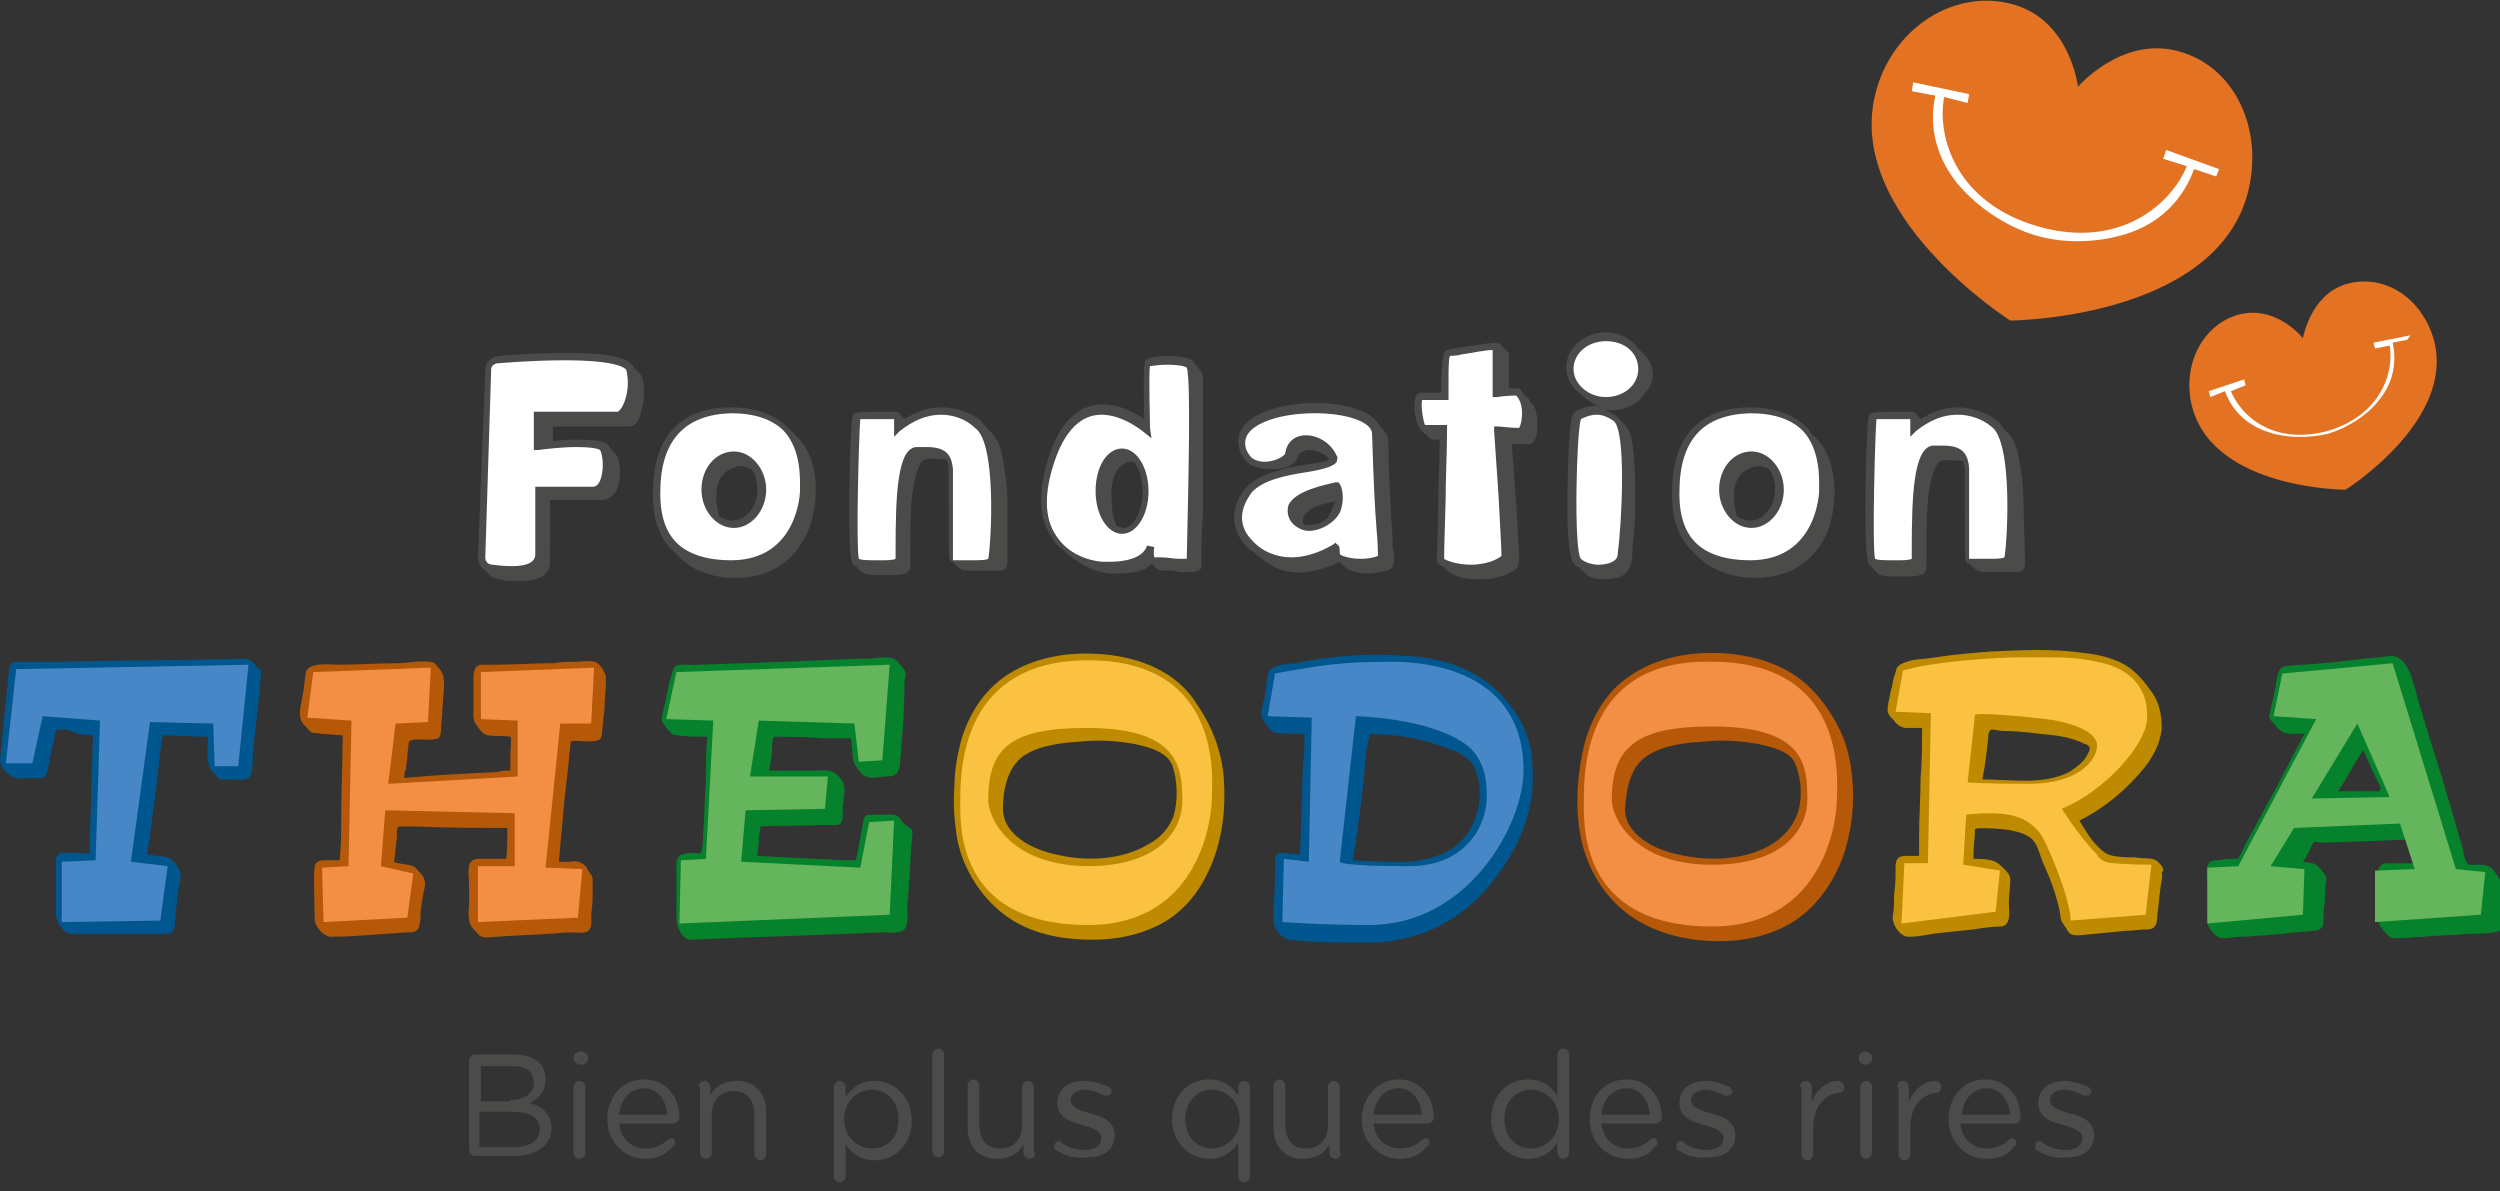 <svg width="170" height="81" viewBox="0 0 170 81" fill="none" xmlns="http://www.w3.org/2000/svg"><rect x="0" y="0" width="170" height="81" fill="#333333" stroke="none"/><g clip-path="url(#clip0)"><path d="M148.2 3.5c-3.9-1.1-6.9 2.4-6.9 2.4s-.5-4.5-4.4-5.6c-3.9-1.1-8.1 1.5-9.3 5.8-2.4 8.4 9.1 15.7 9.1 15.7s13.7-.1 16.1-8.5c1.2-4.3-.7-8.7-4.6-9.8z" fill="#E37222"/><path d="M150.9 11.5l-3.6-1.3-.2.6 1.6.5c-1 2.5-4.5 5.7-10.1 4.1-5.6-1.6-6.9-6.1-6.4-8.8l1.6.4.1-.6-3.8-.8-.1.6 1.6.3c-.6 2.8.6 4.9 1.6 6.1 1.3 1.5 3.2 2.8 5.2 3.4 2 .6 4.3.5 6.2-.1 1.6-.5 3.6-1.7 4.6-4.4l1.5.5.2-.5z" fill="#fff"/><path d="M159.6 19.3c-2.5.7-3 3.7-3 3.7s-1.8-2.3-4.4-1.6c-2.5.7-3.9 3.6-3.1 6.4 1.6 5.5 10.4 5.5 10.4 5.5s7.5-4.7 6-10.2c-.8-2.8-3.3-4.5-5.9-3.8z" fill="#E37222"/><path d="M163.9 22.8l-2.5.5.1.4 1-.2c.3 1.7-.5 4.7-4.2 5.8-3.7 1-5.9-1-6.6-2.7l1-.4-.1-.4-2.4.8.1.4 1-.4c.6 1.7 2 2.5 3 2.8 1.2.4 2.7.4 4 .1 1.3-.4 2.6-1.2 3.4-2.2.7-.8 1.4-2.2 1-4l1-.2.2-.3z" fill="#fff"/><path d="M31.9 72.1c0-.2.2-.4.4-.4h2.6c.8 0 1.4.2 1.8.6.3.3.4.7.4 1.1 0 .9-.6 1.4-1.1 1.6.8.2 1.5.7 1.5 1.7 0 1.2-1 1.9-2.5 1.9h-2.7c-.2 0-.4-.2-.4-.4v-6.1zm2.8 2.7c.9 0 1.6-.4 1.6-1.2 0-.7-.5-1.1-1.5-1.1h-2.1v2.4h2v-.1zM35 78c1.1 0 1.7-.5 1.7-1.2 0-.8-.6-1.2-1.9-1.2h-2.2V78H35zM39 71.9c0-.2.2-.4.5-.4s.5.2.5.4v.1c0 .2-.2.4-.5.4-.2 0-.5-.2-.5-.4v-.1zm0 2c0-.2.2-.4.4-.4s.4.2.4.4v4.5c0 .2-.2.4-.4.4s-.4-.2-.4-.4v-4.5zM43.9 78.8c-1.4 0-2.6-1.1-2.6-2.7 0-1.5 1-2.7 2.5-2.7s2.4 1.2 2.4 2.6c0 .2-.2.4-.4.4h-3.7c.1 1.1.9 1.7 1.8 1.7.6 0 1.1-.2 1.5-.6.1 0 .1-.1.2-.1.2 0 .3.1.3.3 0 .1 0 .2-.1.2-.5.6-1.1.9-1.9.9zm1.5-3c-.1-.9-.6-1.8-1.6-1.8-.9 0-1.6.7-1.7 1.8h3.3zM47.5 73.9c0-.2.2-.4.4-.4s.4.2.4.4v.6c.3-.6.9-1 1.8-1 1.2 0 2 .8 2 2.1v2.9c0 .2-.2.4-.4.4s-.4-.2-.4-.4v-2.7c0-1-.5-1.6-1.4-1.6-.9 0-1.5.6-1.5 1.6v2.6c0 .2-.2.4-.4.4s-.4-.2-.4-.4v-4.5h-.1zM56.7 73.9c0-.2.2-.4.4-.4s.4.2.4.4v.7c.4-.6 1-1.1 2-1.1 1.2 0 2.5 1 2.5 2.7 0 1.7-1.2 2.7-2.5 2.7-1 0-1.6-.5-2-1.1V80c0 .2-.2.4-.4.4s-.4-.2-.4-.4v-6.1zm4.4 2.2c0-1.2-.8-2-1.8-2s-1.9.8-1.9 2 .9 2 1.9 2c1 0 1.8-.7 1.8-2zM63.4 71.7c0-.2.2-.4.4-.4s.4.2.4.4v6.6c0 .2-.2.4-.4.4s-.4-.2-.4-.4v-6.6zM70.4 78.4c0 .2-.2.4-.4.4s-.4-.2-.4-.4v-.6c-.3.6-.9 1-1.8 1-1.2 0-2-.8-2-2.1v-2.9c0-.2.2-.4.4-.4s.4.2.4.4v2.7c0 1 .5 1.6 1.4 1.6.9 0 1.5-.6 1.5-1.6v-2.6c0-.2.2-.4.4-.4s.4.2.4.4v4.5h.1zM71.8 78.2c-.1 0-.1-.1-.1-.3 0-.2.2-.3.3-.3.1 0 .1 0 .2.1.5.4 1.1.5 1.6.5.6 0 1.1-.3 1.1-.8s-.6-.7-1.3-.9c-.8-.2-1.7-.5-1.7-1.5 0-.9.7-1.5 1.8-1.5.6 0 1.2.2 1.7.4.1.1.2.2.2.3 0 .2-.2.3-.3.3h-.2c-.4-.2-.9-.4-1.3-.4-.6 0-1 .3-1 .7 0 .5.6.7 1.3.9.8.2 1.7.5 1.7 1.5s-.8 1.5-1.8 1.5c-.9.1-1.6-.1-2.2-.5zM85 80c0 .2-.2.4-.4.4s-.4-.2-.4-.4v-2.3c-.4.6-1 1.1-2 1.1-1.2 0-2.5-1-2.5-2.7 0-1.7 1.2-2.7 2.5-2.7 1 0 1.6.5 2 1.1v-.6c0-.2.2-.4.4-.4s.4.2.4.4V80zm-4.4-3.9c0 1.2.8 2 1.8 2s1.9-.8 1.9-2-.9-2-1.9-2c-1 0-1.8.8-1.8 2zM91.2 78.4c0 .2-.2.4-.4.4s-.4-.2-.4-.4v-.6c-.3.6-.9 1-1.8 1-1.2 0-2-.8-2-2.1v-2.9c0-.2.2-.4.4-.4s.4.2.4.4v2.7c0 1 .5 1.6 1.4 1.6.9 0 1.5-.6 1.5-1.6v-2.6c0-.2.2-.4.4-.4s.4.2.4.4v4.5h.1zM95.2 78.8c-1.4 0-2.6-1.1-2.6-2.7 0-1.5 1.1-2.7 2.5-2.7 1.5 0 2.4 1.2 2.4 2.6 0 .2-.2.4-.4.4h-3.7c.1 1.1.9 1.7 1.8 1.7.6 0 1.1-.2 1.5-.6.1 0 .1-.1.2-.1.2 0 .3.1.3.3 0 .1 0 .2-.1.2-.5.6-1.1.9-1.9.9zm1.5-3c-.1-.9-.6-1.8-1.6-1.8-.9 0-1.6.7-1.7 1.8h3.3zM106.7 78.4c0 .2-.2.4-.4.4s-.4-.2-.4-.4v-.7c-.4.6-1 1.1-2 1.1-1.2 0-2.5-1-2.5-2.7 0-1.7 1.2-2.7 2.5-2.7 1 0 1.6.5 2 1.1v-2.8c0-.2.2-.4.4-.4s.4.2.4.4v6.7zm-4.4-2.3c0 1.2.8 2 1.8 2s1.9-.8 1.9-2-.9-2-1.9-2c-1 0-1.8.8-1.8 2zM110.7 78.8c-1.4 0-2.6-1.1-2.6-2.7 0-1.5 1-2.7 2.5-2.7s2.4 1.2 2.4 2.6c0 .2-.2.4-.4.4h-3.7c.1 1.1.9 1.7 1.8 1.7.6 0 1.1-.2 1.5-.6.1 0 .1-.1.2-.1.2 0 .3.1.3.3 0 .1 0 .2-.1.2-.4.6-1 .9-1.9.9zm1.5-3c-.1-.9-.6-1.8-1.6-1.8-.9 0-1.6.7-1.7 1.8h3.3zM114.1 78.2c-.1 0-.1-.1-.1-.3 0-.2.1-.3.3-.3.1 0 .1 0 .2.1.5.4 1.1.5 1.6.5.6 0 1.1-.3 1.1-.8s-.6-.7-1.3-.9c-.8-.2-1.7-.5-1.7-1.5 0-.9.7-1.5 1.8-1.5.5 0 1.1.2 1.6.4.1.1.2.2.2.3 0 .2-.2.3-.3.3h-.2c-.4-.2-.9-.4-1.3-.4-.6 0-1 .3-1 .7 0 .5.6.7 1.3.9.8.2 1.7.5 1.7 1.5s-.8 1.5-1.8 1.5c-.8.1-1.5-.1-2.1-.5zM122.4 73.9c0-.2.2-.4.4-.4s.4.2.4.4v1c.4-.9 1.1-1.4 1.8-1.4.2 0 .4.2.4.4s-.1.4-.3.4c-1 .1-1.8.9-1.8 2.4v1.8c0 .2-.2.4-.4.4s-.4-.2-.4-.4v-4.6h-.1zM126.4 71.9c0-.2.2-.4.4-.4.3 0 .5.2.5.4v.1c0 .2-.2.4-.5.4-.2 0-.4-.2-.4-.4v-.1zm.1 2c0-.2.2-.4.4-.4s.4.2.4.4v4.5c0 .2-.2.4-.4.4s-.4-.2-.4-.4v-4.5zM129 73.9c0-.2.2-.4.4-.4s.4.2.4.4v1c.4-.9 1.1-1.4 1.8-1.4.2 0 .4.2.4.4s-.1.4-.3.4c-1 .1-1.8.9-1.8 2.4v1.8c0 .2-.2.4-.4.4s-.4-.2-.4-.4v-4.6h-.1zM135.1 78.8c-1.4 0-2.6-1.1-2.6-2.7 0-1.5 1-2.7 2.5-2.7s2.4 1.2 2.4 2.6c0 .2-.2.4-.4.4h-3.7c.1 1.1.9 1.7 1.8 1.7.6 0 1.1-.2 1.5-.6.1 0 .1-.1.2-.1.2 0 .3.1.3.3 0 .1 0 .2-.1.2-.4.6-1 .9-1.9.9zm1.6-3c-.1-.9-.6-1.8-1.6-1.8-.9 0-1.6.7-1.7 1.8h3.3zM138.5 78.2c-.1 0-.1-.1-.1-.3 0-.2.1-.3.3-.3.1 0 .1 0 .2.1.5.4 1.1.5 1.6.5.6 0 1.1-.3 1.1-.8s-.6-.7-1.3-.9c-.8-.2-1.7-.5-1.7-1.5 0-.9.7-1.5 1.8-1.5.5 0 1.1.2 1.6.4.1.1.2.2.2.3 0 .2-.1.3-.3.3h-.2c-.4-.2-.9-.4-1.3-.4-.6 0-1 .3-1 .7 0 .5.6.7 1.3.9.8.2 1.7.5 1.7 1.5s-.8 1.5-1.8 1.5c-.8.1-1.5-.1-2.1-.5z" fill="#4B4B4A"/><path d="M169.5 59.1c-.3-.3-.7-.3-1-.3-.2 0-.7.1-.8-.2-.1-.3-.2-.5-.2-.8-.3-1-.6-2-.9-3.1-.7-2.4-1.5-4.8-2.2-7.2-.1-.5-.3-1-.4-1.4-.2-.6-.6-1.5-1.4-1.5-.3 0-.6.1-.9.1-1.3.1-2.5.3-3.8.4-.8.1-1.7.1-2.5.2-.5.1-.5.6-.6 1-.1.6-.2 1.2-.4 1.9 0 .2-.1.3-.1.5s.3.5.5.7c.3.4.6.5 1.1.5h.8c-.7 1.3-1.4 2.7-2.1 4l-1.8 3.3c-.2.3-.3.7-.5 1-.1.2-.1.2-.4.2-.3 0-.7 0-1 .1-.2 0-.5 0-.6.1-.4.3-.2 1.2-.2 1.7v1.6c0 .5-.1.9.2 1.3.2.3.5.6.9.6s.8-.1 1.2-.1c.6 0 1.1-.1 1.7-.1 1-.1 2-.2 3.1-.3.4 0 .8-.1.8-.6s0-1 .1-1.4c0-.5 0-1 .1-1.5 0-.3-.3-.6-.5-.8-.3-.4-.7-.3-1.1-.4.3-.4.5-.9.7-1.3.1-.1.4 0 .6 0 1 0 2.1-.1 3.1-.1.8 0 1.7-.1 2.5-.1h.2c0 .2.1.3.1.5.1.4.2.8.4 1.1h-1.8c-.8 0-.7.6-.7 1.2v2.4c0 .4.1.7.4 1 .2.2.4.5.7.5h.3c.6 0 1.1-.1 1.7-.1 1-.1 2-.1 3-.2.7 0 1.5 0 2.2-.2.3-.1.3-.4.3-.7.1-.6.1-1.3.2-1.9-.4-.7-.6-1.1-1-1.6zm-7.7-5.3H159c.6-.9 1.1-1.9 1.7-2.8.4.9.8 1.8 1.2 2.6-.1.1-.1.2-.1.2z" fill="#06812C"/><path d="M17.5 45.4c-.3-.4-.4-.6-1-.6-4.1.1-8.3.1-12.5.2H1.1c-.4 0-.5.4-.5.7l-.6 6c0 .5.6 1.1 1.1 1.2.4.1.9 0 1.3 0 .3 0 .6.1.7-.2.2-.3.2-.8.3-1.2.1-.4.2-.9.3-1.3 0-.2 0-.6.3-.6s.5 0 .8.1c.4.2.9.3 1.5.3.1 0 0 .4 0 .5 0 1.1-.1 2.3-.1 3.4 0 1.2-.1 2.4-.1 3.5v.6c-.1.1-.6 0-.7 0h-.7c-.3 0-.8-.1-.9.4v3.7c0 .6.5 1.4 1.1 1.4h6.4c.6 0 .6-.5.6-.9.1-1 .2-2.1.4-3.1 0-.3-.6-1.2-.9-1.2-.5-.1-.9-.1-1.4-.2.3-2 .6-4.1.8-6.1 0-.1.2-2 .3-2 1 0 2 .1 3 .1.1 0 0 .8 0 .9 0 .5 0 1 .3 1.4.2.2.4.6.7.6h.6c.5 0 1.3.2 1.4-.5.1-.4.1-.9.1-1.3.1-1.2.3-2.5.4-3.7 0-.4.1-.7.1-1.1 0-.3.1-.6 0-.9.1.1-.1 0-.2-.1z" fill="#00578F"/><path d="M40.4 45c-.4-.1-.8 0-1.2 0-.5 0-1 0-1.6.1-1.3 0-2.6.1-3.9.1h-.9c-.7 0-.6.8-.6 1.3v1.6c0 .4-.1.8.2 1.2.2.3.5.7.8.7.5.1 1 0 1.5.1.1 0 0 1.1 0 1.3v1c-.3 0-.6 0-.9.1-2.1.1-4.2.2-6.3.4 0-.2 0-.4.1-.6.1-.6.1-1.2.2-1.8 0-.3.9-.2 1.1-.2.3 0 .7 0 .9-.1.2-.1.2-.6.2-.8.1-.9.1-1.8.2-2.7 0-.5 0-.8-.3-1.2-.2-.2-.3-.5-.7-.5-.7-.1-1.5.1-2.2.1-1.3 0-2.7.1-4 .1-.5 0-2-.2-2.2.5-.1.5-.1 1-.2 1.5-.1.6-.4 1.5 0 2 .2.2.4.5.6.6.2.1.4 0 .6.1.5 0 1 .1 1.5.1 0 1.9-.1 3.9-.1 5.8 0 .9 0 1.8-.1 2.6 0 .1 0 .1-.1.1h-.8c-.3 0-.7 0-.8.4-.1.4 0 3.2 0 3.6 0 .5.6 1.2 1.1 1.2 1.7 0 3.4-.2 5.2-.3.3 0 .7 0 .8-.4.1-.3.1-.7.1-1.1.1-.4.1-.8.2-1.2.1-.4.2-.8-.1-1.2-.2-.2-.4-.5-.6-.6-.2-.1-1.3-.2-1.3-.3.1-.6.1-1.1.2-1.7 0-.2-.1-.7.2-.7h1.1c2.1.1 4.2.1 6.2.1 0 .3 0 2.1-.1 2.1H33c-.4 0-1-.1-1.1.5-.1.4 0 .9 0 1.3v1.3c0 .3-.1.7 0 1 0 .4.3.7.6 1 .3.4.8.2 1.3.2 1.1-.1 2.3-.1 3.4-.2.5 0 1.1-.1 1.6-.1.4 0 .9.1 1.2-.1.3-.2.2-.9.2-1.1.1-.6.1-1.3.1-1.9v-.5c0-.3-.3-.5-.4-.8-.3-.4-.7-.5-1.2-.4H38l.3-3.3c.1-1.3.3-2.6.4-3.8 0-.3.1-.7.1-1 0-.2.6-.1.8-.1.4 0 1.2.1 1.3-.3.1-.6.1-1.2.2-1.8 0-.6.1-1.3.1-1.9V46c-.1-.4-.5-1-.8-1z" fill="#B55808"/><path d="M61.3 55.8c-.3-.5-.6-.4-1.1-.4h-1.1c-.3 0-.4.3-.4.5-.1.5-.2 1.1-.3 1.6 0 .1-.2 1-.2 1h-.8c-2-.1-3.9-.2-5.9-.3 0-.3.1-.7.1-1 0-.2 0-.5.1-.7v-.3c1.3-.1 2.6 0 3.9-.1h1.3c.5 0 .4-.8.4-1.1 0-.5.2-1.1.1-1.6-.1-.3-.3-.6-.6-.8-.3-.3-1-.2-1.4-.2h-3.1c.1-.5.2-1 .2-1.5 0-.2 0-.8.2-.8 1.1 0 2.1 0 3.2.1h1.6c.3 0 .4-.1.4.3.1.5 0 1.2.3 1.6.2.3.4.6.7.7.4.2.9 0 1.4 0 .6 0 .8-.2.9-.8 0-.4.1-.8.1-1.3.1-1.3.2-2.6.2-3.8 0-.3 0-.7.1-1 0-.3-.2-.5-.4-.7-.3-.5-.7-.5-1.3-.5-.6.1-1.1.1-1.7.1l-7.5.3c-1.1 0-2.2.1-3.3.1h-.9c-.5 0-.6.1-.7.3-.1.2-.1.4-.2.6-.2.7-.3 1.5-.5 2.2 0 .2-.1.4-.1.6 0 .3.3.5.4.7.2.2.3.4.6.4.7.1 1.4.1 2.1.1-.1 1-.1 2-.1 3-.1 1.3-.1 2.6-.2 3.8 0 .3 0 .7-.1 1 0 .2-.3.1-.4.1-.3 0-.6 0-.9.1-.5.2-.4.7-.4 1.1v3.2c0 .5.3 1.5 1 1.5h.1c4.3-.2 8.6-.3 12.9-.5.4 0 1.2.1 1.5-.2.3-.4.2-1.1.2-1.5 0-.5.1-1 .1-1.5.1-1 .1-2 .2-3 0-.2.1-.5 0-.8-.4-.3-.6-.4-.7-.6z" fill="#06812C"/><path d="M80.9 47.2c-1.4-1.7-3.6-2.5-5.8-2.7-2.2-.2-4.4.1-6.3 1.2-1.7 1-2.8 2.6-3.4 4.5-.3 1.1-.5 2.2-.5 3.3-.1 1.2 0 2.4.2 3.6.4 2 1.6 3.9 3.2 5.1 1.7 1.3 3.9 1.7 6 1.7 1.6 0 3.1-.3 4.5-1s2.5-1.9 3.2-3.3c1.1-2.1 1.4-4.5 1.2-6.9-.2-2-1-3.8-2.3-5.5zm-1.1 8.3c-.3.8-.9 1.5-1.7 1.9-1.8 1.1-4.3 1.2-6.3.7-1.5-.3-3.6-1.3-3.6-3.1 0-1.3.3-2.8 1.4-3.6 1.2-.8 2.8-.9 4.2-1 1.1-.1 2.3 0 3.4.2.9.2 2.1.5 2.5 1.4.4 1.1.4 2.5.1 3.5z" fill="#BE8B00"/><path d="M122.8 46.5c-1.7-1.5-4.1-2.1-6.4-2.1-2.1 0-4.2.5-5.9 1.8-1.6 1.2-2.5 3.1-2.9 5-.4 2-.5 4.2 0 6.2s1.7 3.8 3.3 4.9c1.7 1.2 3.9 1.7 6 1.7 2 0 4.1-.5 5.7-1.8 1.6-1.3 2.7-3.3 3.1-5.3.5-2.1.4-4.6-.3-6.6-.6-1.5-1.5-2.8-2.6-3.8zM112 51.4c1.2-.8 2.8-.9 4.2-1 1.1-.1 2.3 0 3.4.2.9.2 2.2.5 2.5 1.4.4 1 .5 2.3.1 3.4-.3.8-.9 1.5-1.7 2-1.8 1.1-4.3 1.2-6.4.7-1.5-.3-3.6-1.3-3.6-3.1.1-1.3.3-2.8 1.5-3.6z" fill="#B55808"/><path d="M146.6 58.5c-.3-.2-1-.1-1.4-.2-.5 0-1 0-1.5-.1-.6-.1-.9-.5-1.3-.9-.4-.5-.7-1-1-1.5 1.8-.9 3.3-2.2 4.5-3.7.6-.8 1-1.6 1.1-2.6 0-.9-.2-1.9-.8-2.6-.5-.7-1.1-1.4-1.9-1.8-.8-.4-1.7-.6-2.6-.7-2.1-.3-4.2-.2-6.3-.1-1.3.1-2.5.2-3.8.4-.5.1-1.1.1-1.6.2-.3.1-.8.2-1 .5-.1.2-.1.4-.2.6-.1.3-.1.6-.2.9-.1.3-.1.6-.2.9 0 .2-.1.5 0 .7.1.2.2.3.4.5.2.3.4.4.7.5h.9c.4 0 .3 0 .3.3 0 1 0 2.1-.1 3.1 0 1.3-.1 2.6-.1 3.9v1.4h-.9c-.6 0-.7.3-.7.8 0 .6 0 1.2-.1 1.8 0 .5 0 1.1-.1 1.6 0 .5.5 1.3 1.1 1.3.5 0 1.1-.1 1.6-.2.9-.1 1.8-.2 2.8-.3.6-.1 1.3-.2 1.9-.2.7-.1.5-1.1.5-1.6s.1-1 .1-1.6c0-.3-.2-.5-.4-.7-.3-.3-.5-.5-.9-.6-.4-.1-.8-.1-1.2-.1V58c0-.5.1-1.1.1-1.6 0-.2 2.4 0 2.6.1.5.1 1.1.3 1.4.7.3.4.4.9.6 1.4.5 1.1 1 2.4 1.2 3.6 0 .5.3.7.5 1.1.2.3.4.3.8.3 1-.1 2.1-.2 3.1-.3.5 0 1-.1 1.5-.1.6 0 .7-.4.7-1 .1-.6.1-1.1.2-1.7 0-.4.2-.8.1-1.2.3-.1-.1-.6-.4-.8zm-11.4-8.3c0-.2 0-.3.1-.5 0-.2.7 0 .8 0 .9 0 1.8.1 2.6.2 1.1.1 2.1.2 3.1.7.1 0 .2.1.3.2 0 .1 0 .3-.1.4-.1.2-.2.4-.4.6-.3.3-.6.5-.9.7-1.8.9-3.9.5-5.9.5.2-1 .3-1.9.4-2.8z" fill="#BE8B00"/><path d="M1.1 45.5l-.7 6.4h1.8l.7-3.2 3.9.3-.3 9.5-2.3.1v4.1l6.7-.1.5-3.7-2.5-.3 1.3-9.5 4.3.1.1 2.9h1.6l.7-6.9-15.8.3z" fill="#4887C7"/><path d="M21.3 45.7l-.4 3.1 3 .2-.2 9.9-1.8.1.1 3.7 5.7-.3.4-3-2.2-.5.3-3.8 8.8.2v3.6h-2.5v3.8l6.8-.3.3-3.3-2.5-.1 1-9.8h2.1l.2-3.8-7.7.3v3.2l2.5.1v3.8l-8.8.5.5-4.1 2.2-.1.2-3.7-8 .3z" fill="#F28F45"/><path d="M160.3 49.2l2.2 5-5.3.1 3.1-5.1zm-5.1-3.4l-.6 2.9 2.9.2-5.3 10-2.1.1v3.8l6.5-.6.1-3.1-2.3-.2 1.6-2.6 7.2-.3 1 3.1-2.7.1v3.5l7.2-.5.3-2.9-2-.2-4.3-14-7.5.7zM45.3 48.9l.7-3.2 14.5-.5-.5 6.5-1.6.1-.3-2.6-6.5-.2-.6 3.8h5.3l-.2 2.2-5.4.1-.3 3.5 8.1.4.6-3.1 1.7-.1-.3 6.4-14.3.6.1-4.3 1.7-.1.5-9.4-3.2-.1z" fill="#64B55C"/><path d="M67.2 54.4c0-3.6 1.6-4.9 6.7-4.9 6.3 0 6.5 2.7 6.5 5 0 1.6-1.2 4.4-6.5 4.4-5.4-.1-6.7-3.4-6.7-4.5zm-1.9 0c0 1.5-.4 8.5 8.7 8.5 7.7 0 8.4-7.5 8.4-8.5s1-9.5-8.4-9.5c-8.5 0-8.7 7.2-8.7 9.5z" fill="#FBC242"/><path d="M101.5 46.7c-1.6-1.4-3.8-2-5.9-2.1-2.5-.2-5.1 0-7.5.5-.6.1-1.7 0-1.9.8-.1.5-.1 1-.2 1.5s-.4 1.1-.1 1.6c.2.2.5.7.7.8.3.1 2.1.1 2.1.1 0 .7 0 1.5-.1 2.2-.1 2-.1 4-.2 6-.4 0-.8-.1-1.2-.1-.5 0-.5.3-.5.7 0 1 0 2-.1 3v1c0 .2.1.4.2.5.2.4.5.6.9.7 1.7.2 3.5.2 5.3.2 3.2 0 6.1-1.3 8.2-3.8 1.9-2.2 3.3-5.2 3-8.2 0-2.1-1.1-4-2.7-5.4zm-8.6 4.5c0-.2.1-.5.1-.7.1-.2.1-.4.1-.6.1 0 1.5.1 1.6.1 1.2.1 2.4.4 3.5.8.8.3 1.8.6 2.1 1.5.8 1.9.1 4.4-1.7 5.5-.9.5-1.8.7-2.8.8-1.2 0-2.5 0-3.8-.1.4-2.5.7-4.9.9-7.3z" fill="#00578F"/><path d="M91.1 58.6l1.1-9.9s4.8.1 7.3 1.8c1.7 1.1 1.6 3.2 1.6 3.7 0 1.8-1.3 4.7-5.3 4.7-4.8 0-4.7-.3-4.7-.3zm-4.4-12.8l-.5 2.9 3 .1-.2 9.8-1.7-.2-.1 4.3s2.8.2 5.9.2c6.8 0 10.5-6.9 10.5-10.5 0-7.4-7.8-7.4-9-7.4-3.2 0-4.7.2-7.9.8z" fill="#4887C7"/><path d="M109.6 54.4c0-3.6 1.7-5 6.8-5 6.4 0 6.5 2.7 6.5 5 0 1.6-1.2 4.4-6.5 4.4-5.4 0-6.8-3.3-6.8-4.4zm-1.9 0c0 1.5-.4 8.6 8.7 8.6 7.8 0 8.5-7.5 8.5-8.5s1-9.5-8.5-9.5c-8.5-.2-8.7 7.1-8.7 9.4z" fill="#F28F45"/><path d="M133.8 53.2l.5-4.6c.4-.2 5.1.3 5.5.4 1 .2 2.8.7 2.8 1.7s-1.3 2.6-4.6 2.6c-3.4 0-4.2-.1-4.2-.1zm4.6-8.5h-1.2c-1.5 0-5.9.3-7.8.9l-.5 2.8 2.4.1-.2 10.2h-1.6l-.2 4.1 6.4-.8.3-2.8-2.5-.4.2-3.4c3.5-.4 4.3.5 4.9 1.1.5.5 2.2 4.6 2.2 6.1l5.1-.4.4-3.4s-1.5 0-2.5-.1c-1 0-1.2-.6-1.2-.6s-.9-.8-2.4-3.1c2.9-1.2 5.7-4.3 5.8-6.1.1-1.8-.8-3.4-3.4-3.9-1.4-.3-2.4-.3-3.2-.3h-1z" fill="#FBC242"/><path d="M111.8 24.1l-.3-.3c-.5-.7-1.3-1.2-2.3-1.2-1.5 0-2.7 1.1-2.7 2.4 0 .7.4 1.4 1 1.8.4.4.9.7 1.4.9-.1 0-.2-.1-.4-.1-.7 0-1.3.3-1.5.5-.3.3-.4 3.8-.4 4.9-.1 3.1.1 4.9.4 5.3.1.1.2.2.4.3l.1.1.1.1.1.1.2.2c.3.2.7.3 1.2.3.3 0 .6-.1.9-.1.9-.3 1-1.1 1-1.8v-.2c.1-1 .2-2 .2-3 0-.9 0-2.1-.1-3.2v-.2c-.1-.6-.1-1.5-.6-2l-.4-.4c-.1-.1-.2-.3-.3-.3l-.6-.3h.4c.9 0 1.8-.4 2.2-1.1.8-.8.8-1.9 0-2.7zM104.5 28.3c0-.2-.1-.5-.2-.7 0-.1-.1-.1-.2-.2 0-.1-.1-.1-.1-.2 0 0 0-.1-.1-.1l-.3-.3c-.1-.1-.1-.2-.2-.3-.1-.1-.2-.1-.3-.1h-.5V25v-.2c0-.4.1-.8-.1-.9l-.1-.1-.2-.2-.1-.1c0-.1 0-.1-.1-.1-.1-.1-.2-.1-.3-.1-.4 0-1.4.2-2.3.3-.4.1-.8.1-.9.2-.4 0-.4.5-.5 2.1v.8h-1.2c-.2 0-.4 0-.5.2-.3.7 0 2 .3 2.3l.1.1.3.3c.1 0 .1.1.1.1.2.2.4.2.6.2h.2c0 1.4-.1 2.9-.1 4.3 0 1.8-.1 3.6-.1 3.8 0 .1 0 .2.1.3.1.1.2.2.3.2l.1.1c.1.1.3.3.5.4.5.3 1.1.4 1.9.4h.1c1 0 1.8-.3 2.4-.7.2-.2.2-.6.2-.8v-.1c0-.6-.1-1.2-.1-1.8v-.1c0-.6-.1-1.2-.1-1.8l-.3-3.9H104c.3 0 .4-.4.5-.6 0-.5.1-.9 0-1.3zM68.5 34.1c0-.8-.1-1.8-.3-2.8-.1-.7-.3-1.4-.8-1.9l-.3-.3c-.1-.2-.3-.3-.4-.5-.8-.6-1.8-.9-2.7-.9-.9 0-1.7.3-2.5.8l-.1-.1-.1-.1c-.1-.2-.2-.3-.4-.3h-1.5c-1.2 0-1.3.1-1.4.2-.2.3-.4 8.7-.1 9.9 0 .2.1.3.2.4h.1l.1.1.3.3c.3.2.7.2 1 .2h.9c.4 0 .7 0 1-.1.4-.1.4-.4.4-.6v-.7-.8c0-1.1 0-2.5.2-3.8.1-.5.2-1 .4-1.4.2-.4.3-.5.8-.5h.4c.3 0 .5 0 .7.1 0 .1.1.3.1.4v2.6c0 3.7 0 3.8.2 3.9h.1l.1.1c.1.1.1.2.2.2.2.2.4.3.7.3h2.1c.3 0 .5 0 .6-.5v-4.2zM137.6 34.1c0-.8-.1-1.8-.3-2.8-.1-.7-.3-1.4-.8-1.9l-.3-.3c-.1-.2-.3-.4-.4-.5-.8-.6-1.8-.9-2.7-.9-.9 0-1.7.3-2.5.8l-.2-.2c-.1-.2-.2-.3-.4-.3h-1.5c-1.2 0-1.3.1-1.4.2-.2.3-.4 8.7-.1 9.9 0 .2.1.3.2.4 0 0 .1 0 .1.1l.1.1.3.3c.3.2.6.2.9.2h1c.4 0 .7 0 1-.1.4-.1.4-.4.4-.6v-.7-.8c0-1.1 0-2.5.2-3.8.1-.5.2-1 .4-1.4.2-.4.3-.5.8-.5h.4c.3 0 .5 0 .7.1 0 .1.1.3.1.4v2.6c0 3.7 0 3.8.2 3.9h.1l.3.3c.2.2.4.3.8.3h2.1c.3 0 .5 0 .6-.5 0-1.4-.1-3-.1-4.3zM43.4 25.3l-.2-.2-.1-.1c-.2-.5-1-1-4.6-1-2.2 0-4.5.2-4.5.2-.5 0-1 .4-1 .9l-.5 12.8c0 .4.2.7.5.9l.1.1.1.1.1.1c.3.3.8.3 1.2.4h.9c1.7 0 2-.7 2-1.3V34h3.5c.4 0 .7-.2 1-.6.4-.8.3-2 0-2.5l-.3-.3-.1-.1c0-.1-.1-.1-.1-.2-.2-.2-.5-.4-2-.4-.6 0-1.3 0-1.8.1v-1h5.2c.5 0 .7-.6.8-1 .1-.4.2-.8.2-1.2 0-.5 0-1.2-.4-1.5zM81.8 27.7v-1.8c0-.2 0-.6-.2-.7 0 0-.1-.1-.1-.2l-.3-.3c0-.1-.1-.1-.1-.2-.3-.2-1.2-.3-1.6-.3-1.4 0-1.6.3-1.6.3-.2.3-.1 2.8-.1 4-.6-.4-1.6-1-2.8-1-1.7 0-2.9 1.2-3.7 3.6-.7 2.3-.7 4.1.2 5.4.2.4.5.7.8.9.9.9 2.1 1.5 3.2 1.6h.6c.7 0 1.3-.1 1.7-.3.1 0 .2-.1.3-.2.1 0 .2-.1.2-.2l.1.1.1.1c0 .1.1.1.2.2.2.1.4.1.5.1H79.5c.3 0 .6.1.9.1h.5c.2 0 .8 0 .8-.4v-.6c0-.9 0-1.8.1-2.8v-7.4zm-5.3 3.8c.1-.1.2-.1.4-.1.1 0 .2 0 .3.1.3.5.5 1.1.5 1.9 0 1.3-.6 2.5-1.3 2.5-.1 0-.3-.1-.4-.1l-.1-.1c-.2-.5-.3-1-.3-1.6-.1-1.1.1-2.2.9-2.6zM54.2 29.7s0-.1 0 0l-.3-.3-.3-.3c-.9-.9-2.2-1.4-3.9-1.4-2.4 0-5.3 1-5.3 5.8v.1c0 .7 0 2.5 1.3 3.8.1.1.2.1.2.2.6.6 1.2 1.1 1.9 1.3.7.3 1.5.4 2.3.4 1.1 0 2.1-.3 2.9-.8.9-.6 1.7-1.6 2.1-2.8.6-1.9.6-4.5-.9-6zm-5.5 4.1c0-1.1.4-1.7 1.2-2 .2-.1.3-.1.5-.1s.5.1.7.2c.3.4.4.9.4 1.4 0 1.2-.8 2.1-1.7 2.1-.3 0-.6-.1-.9-.3-.1-.4-.2-.9-.2-1.3zM123.4 29.7c0-.1 0-.1 0 0 0-.1 0-.1 0 0-.1-.1-.2-.1-.2-.2-.1-.1-.2-.3-.3-.4-.9-.9-2.2-1.4-3.9-1.4-2.4 0-5.3 1-5.3 5.8v.1c0 .7 0 2.5 1.3 3.8l.3.3c.3.3.7.7 1.2.9.8.5 1.9.7 2.9.7.9 0 1.7-.2 2.4-.5 1.1-.5 2-1.5 2.5-2.7.7-2 .7-4.9-.9-6.4zm-5.5 4.1c0-1.1.4-1.7 1.2-2 .2-.1.3-.1.5-.1s.5.1.7.2c.3.4.4.9.4 1.4 0 1.2-.8 2.1-1.7 2.1-.3 0-.6-.1-.9-.3-.1-.4-.2-.9-.2-1.3zM94.7 37.3c0-.3 0-1.1-.1-2-.1-1.9-.2-4.5-.2-5.4 0-.3-.4-.8-.7-1.1-.5-.9-2.4-1.4-4.2-1.4-1.9 0-4.3.5-5.1 1.8-.2.4-.4 1.1.2 2 .2.3.5.5 1 .6.2.1.5.1.9.1h.3c1.1-.1 1.4-.6 1.5-.9 0-.1.1-.2.1-.2.2-.1.4-.2.6-.2.4 0 .9.2 1.2.4.1.1.1.2.2.2-.1.2-1 .3-1.6.4-1.4.2-3.2.6-4.1 1.6-.6.7-1.4 2.3 0 3.9.2.2.3.3.5.4.9.8 1.7 1.3 2.6 1.4.9.1 1.9-.1 2.9-.5 0 0 .1-.1.2-.1s.2-.1.2-.1l.1.1c.3.4.9.7 1.8.7.4 0 .9-.1 1.3-.2s.5-.4.5-.8c0-.3 0-.5-.1-.7zm-6.1-1.9c0-.8 1.4-1.2 2.2-1.3-.1.3-.3.7-.5 1.1-.3.3-.8.5-1.3.5-.1 0-.3 0-.4-.1v-.2z" fill="#4B4B4A"/><path d="M42.6 25.2c0-.1-.4-.7-4.2-.7-2.2 0-4.5.2-4.5.2-.3 0-.5.2-.5.4L33 37.9c0 .3.2.5.5.5 0 0 .7.1 1.3.1 1.1 0 1.6-.3 1.6-.8v-4.6h3.9c.1 0 .3 0 .5-.4.3-.7.2-1.8 0-2.1 0 0-.2-.2-1.6-.2-1.2 0-2.6.2-2.6.2h-.3V28H42c.4-.2.9-1.5.6-2.8zM44.9 33.5c0 .6 0 2.3 1.1 3.4.8.8 2.1 1.2 3.7 1.2 4.6 0 4.7-4.7 4.7-4.7v-.2c0-.6.1-2.6-1.1-3.9-.8-.8-2-1.2-3.6-1.2-3.1.1-4.8 1.8-4.8 5.4zm5-2.8c1.2 0 2.2 1.2 2.2 2.6 0 1.4-1 2.6-2.2 2.6-1.2 0-2.2-1.2-2.2-2.6 0-1.5 1-2.6 2.2-2.6zM64 28.2c-1 0-1.9.4-2.8 1.1l-.4.4v-.6-.6h-2.3c-.1 1.1-.3 8.6-.1 9.5.2.1.7.1 1.4.1.5 0 .9 0 1.1-.1v-.6c0-3.6.1-6.9 1.4-7h.7c1.2 0 1.7.4 1.8 1.5v6.2h1.1c.7 0 1.1 0 1.3-.1.2-1 .6-7.9-.9-8.9-.6-.6-1.5-.9-2.3-.9zM79.4 24.8c-.7 0-1.1.1-1.2.1-.1.4 0 3.6 0 4.2l.1.7-.5-.4s-1.4-1.2-2.9-1.2c-1.4 0-2.5 1.1-3.2 3.2-.7 2.1-.7 3.8.1 5 1 1.6 2.9 1.8 3.2 1.8h.5c.6 0 2.2-.1 2.5-1.1l.5.1c-.1.4 0 .7 0 .7h.5c.4 0 .8.1 1.2.1h.5c.1-4.7.3-12.2 0-13-.1-.1-.6-.2-1.3-.2zm-3.1 11.5c-1 0-1.8-1.3-1.8-2.9 0-1.7.8-2.9 1.8-2.9s1.8 1.3 1.8 2.9c0 1.6-.8 2.9-1.8 2.9zM87.8 37.9c1.3 0 2.4-.6 2.9-.9l.1-.1.1.1c.2.1.2.3.2.5s0 .2.2.3c.3.1.7.2 1.2.2.8 0 1.2-.2 1.2-.2 0-.3 0-.7-.1-1.9s-.2-3.1-.3-6.4c0-.8-1.7-1.4-3.9-1.4s-4.1.6-4.6 1.5c-.2.4-.2.9.2 1.4.2.3.7.4 1 .4.7 0 1.4-.4 1.4-.6.1-.7.6-1.2 1.4-1.2.8 0 1.7.5 2.1 1.4.1.1 0 .3 0 .4-.2.3-.8.5-2 .7-1.3.2-3 .5-3.8 1.4-.1.2-1.4 1.7 0 3.2.7.8 1.7 1.2 2.7 1.2zm-.2-3.5c.4-1.1 2.9-1.5 3.2-1.6h.2l.1.1s.4.6.1 1.7c-.2.8-1.3 1.5-2.2 1.5-.4 0-.8-.2-1.1-.5-.3-.3-.4-.8-.3-1.2zM103.3 29.1c.2-.3.4-1.6-.2-2.2-.2 0-.7 0-1.3.1h-.3v-.3-1.8-1.1c-.5 0-1.4.2-2.1.3-.4.1-.7.1-.8.1-.1.2-.1.9-.1 1.7v1.3h-1.8c-.1.5.1 1.5.2 1.7H98.4v.2c0 1.7-.1 3.5-.1 5-.1 3-.1 3.7-.1 3.9.1.1.9.4 1.8.4.5 0 1.5-.1 2.1-.6 0-.4-.1-2.2-.2-4.1-.1-1.4-.2-2.9-.3-4.4V29h.3c1 .1 1.3.1 1.4.1zM109.2 23.2c-1.2 0-2.2.8-2.2 1.9 0 1 1 1.9 2.2 1.9 1.2 0 2.2-.8 2.2-1.9 0-1.1-.9-1.9-2.2-1.9zM108.6 28.2c-.5 0-.9.2-1.1.3-.3.9-.5 8.9 0 9.5.2.2.7.4 1.2.4.6 0 1.3-.2 1.3-.7.3-2.3.6-8.5-.3-9.1-.3-.2-.7-.4-1.1-.4zM114.2 33.5c0 .6 0 2.3 1.1 3.4.8.8 2.1 1.2 3.7 1.2 4.6 0 4.7-4.7 4.7-4.7v-.2c0-.6.1-2.6-1.1-3.9-.8-.8-2-1.2-3.6-1.2-3.2.1-4.8 1.8-4.8 5.4zm4.9-2.8c1.2 0 2.2 1.2 2.2 2.6 0 1.4-1 2.6-2.2 2.6-1.2 0-2.2-1.2-2.2-2.6 0-1.5 1-2.6 2.2-2.6zM133.1 28.2c-1 0-1.9.4-2.8 1.1l-.4.4v-.6-.6h-2.3c-.1 1.1-.3 8.6-.1 9.5.2.1.7.1 1.4.1.5 0 .9 0 1.1-.1v-.6c0-3.6.1-6.9 1.4-7.1h.7c1.2 0 1.7.4 1.8 1.5V38h1.1c.7 0 1.1 0 1.3-.1.2-1 .6-7.9-.9-8.9-.6-.5-1.4-.8-2.3-.8z" fill="#fff"/></g><defs><clipPath id="clip0"><path fill="#fff" d="M0 0h170v80.4H0z"/></clipPath></defs></svg>
